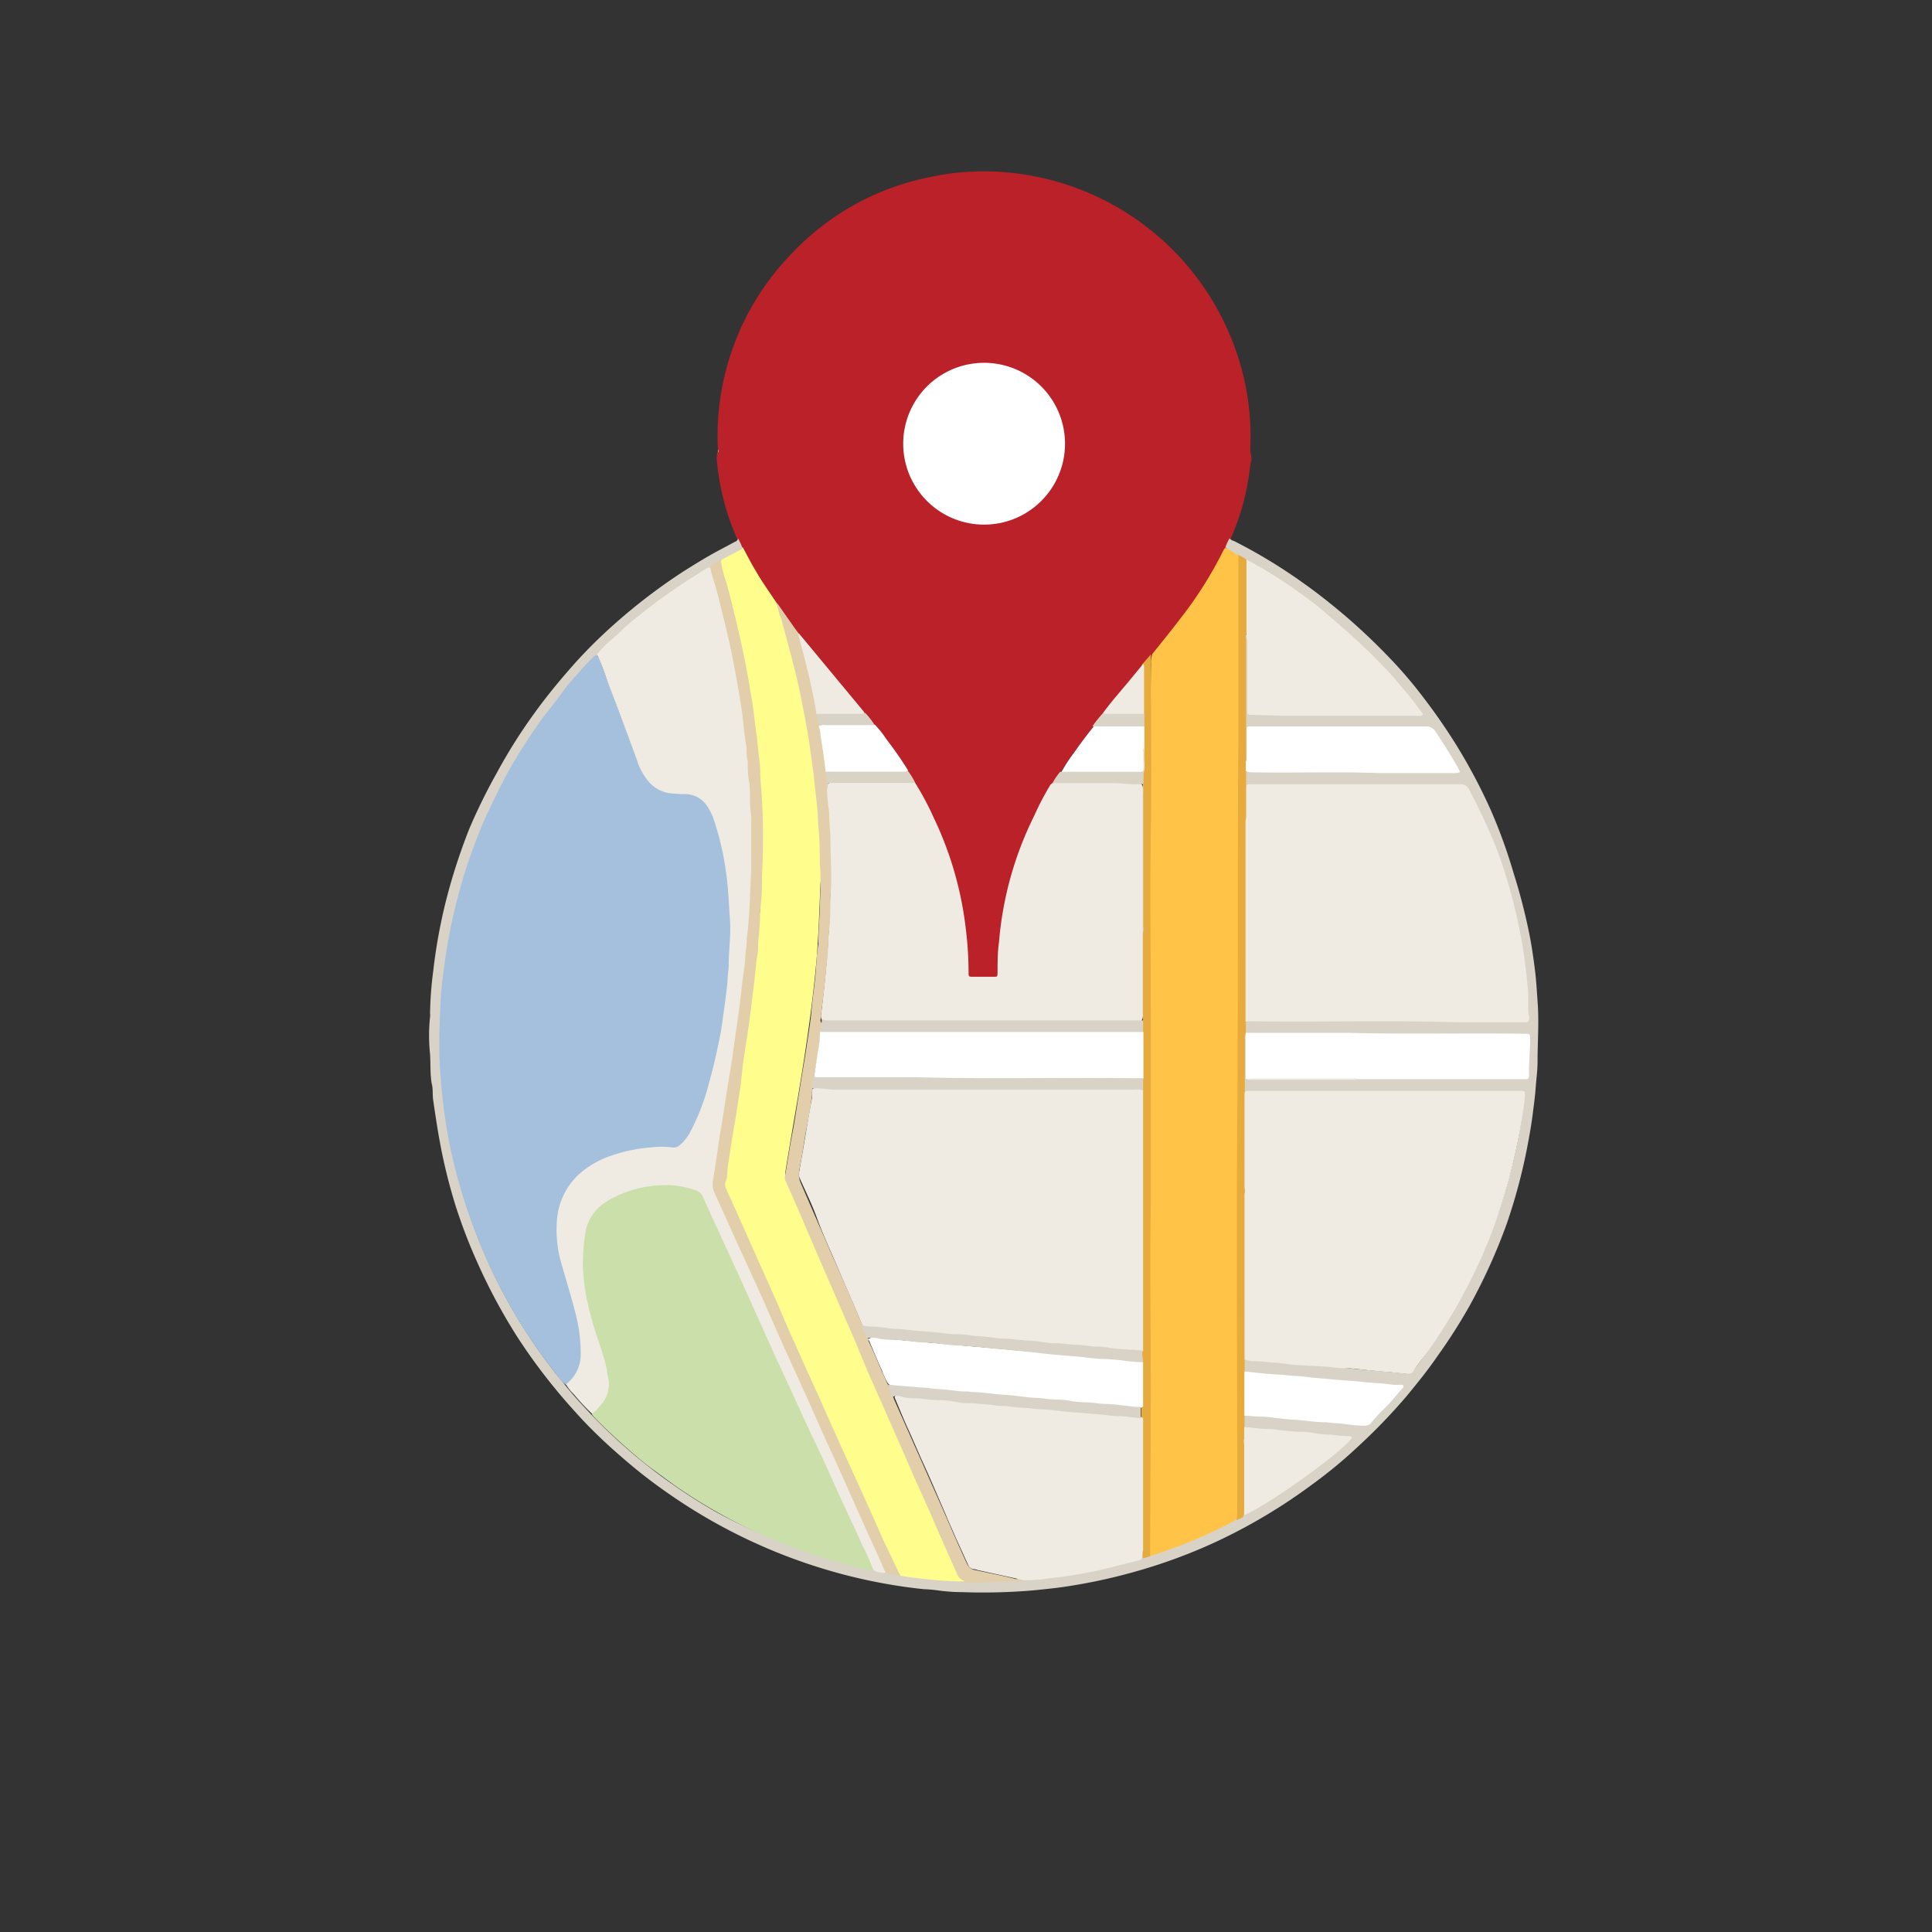 <svg id="レイヤー_1" data-name="レイヤー 1" xmlns="http://www.w3.org/2000/svg" viewBox="0 0 120 120"><rect x="0" y="0" width="120" height="120" fill="#333333" stroke="none"/><defs><style>.cls-1{fill:#bb2128;}.cls-2{fill:#aaa387;}.cls-3{fill:#ffc447;}.cls-4{fill:#efebe2;}.cls-5{fill:#fffe8d;}.cls-6{fill:#d9d3c7;}.cls-7{fill:#fff;}.cls-8{fill:#e3ceab;}.cls-9{fill:#e7ab3d;}.cls-10{fill:#d9d3c6;}.cls-11{fill:#d9d2c6;}.cls-12{fill:#dad4c8;}.cls-13{fill:#e7aa3d;}.cls-14{fill:#a5c0dd;}.cls-15{fill:#cbdfab;}</style></defs><title>access</title><path class="cls-1" d="M44.59,27.92a16.26,16.26,0,0,1,4.67-12.26A16.06,16.06,0,0,1,57.76,11a15.78,15.78,0,0,1,5.08-.26A16.59,16.59,0,0,1,77.45,24.43a15.83,15.83,0,0,1,.21,3.3v.39a.9.9,0,0,1,0,.7,15,15,0,0,1-1.22,4.64c-.1.2-.18.42-.28.62a32.14,32.14,0,0,1-4.53,6.55c-.17.24-.38.45-.57.67-.82,1-1.69,2-2.48,3-.25.28-.47.58-.71.87-.69.91-1.37,1.82-2,2.79a8.94,8.94,0,0,0-.51.84,22.77,22.77,0,0,0-3.16,9.29,18,18,0,0,0-.08,2.08c0,.47-.1.55-.56.56h-1c-.45,0-.52-.06-.52-.51a21.71,21.71,0,0,0-.33-3.6A22.1,22.1,0,0,0,57,49.12c-.08-.13-.16-.26-.23-.39a8.94,8.94,0,0,0-.51-.84,32.84,32.84,0,0,0-2-2.81c-.18-.27-.4-.51-.59-.77-1.35-1.66-2.77-3.26-4.1-4.92-.47-.62-1-1.22-1.41-1.86a24.45,24.45,0,0,1-2.1-3.47c-.12-.22-.19-.46-.31-.67a15.52,15.52,0,0,1-1.21-4.63,2.22,2.22,0,0,1,0-.63h0A.2.2,0,0,0,44.59,27.92Z"/><path class="cls-2" d="M44.59,27.92a.13.13,0,0,1,0,.2Z"/><path class="cls-3" d="M71.58,40.61c.59-.74,1.18-1.46,1.75-2.21A24.36,24.36,0,0,0,76,34.16l.08-.12a1.06,1.06,0,0,1,.92.55,3,3,0,0,1,0,.52c0,3.2,0,6.39,0,9.59-.14,7.73,0,15.45-.08,23.18-.11,8.6,0,17.2-.06,25.79a2.15,2.15,0,0,1,0,.67.62.62,0,0,1-.32.3,29.24,29.24,0,0,1-4.73,2c-.15,0-.33.19-.45-.07a2.13,2.13,0,0,1,0-.56c0-6.71-.07-13.42,0-20.13.09-7.71,0-15.42.07-23.12.06-3.84,0-7.68.06-11.52A1.43,1.43,0,0,1,71.58,40.61Z"/><path class="cls-4" d="M56.85,48.64A17.42,17.42,0,0,1,58,50.8a21.7,21.7,0,0,1,2,7,22,22,0,0,1,.16,2.57c0,.3,0,.3.31.3h1.24c.24,0,.24,0,.25-.25,0-.64,0-1.27.09-1.91a21.57,21.57,0,0,1,2.19-7.85,17.73,17.73,0,0,1,1-1.91.54.54,0,0,1,.44-.18c1.67,0,3.34,0,5,.07.21,0,.3.1.31.3s0,.28,0,.42c0,2.88,0,5.75,0,8.63,0,1.68,0,3.36,0,5a.65.65,0,0,1-.09.41,1.18,1.18,0,0,1-.69.1H51.45a.6.6,0,0,1-.39-.14A.47.47,0,0,1,51,63c.17-1.41.32-2.83.42-4.24,0-.55.1-1.1.09-1.65,0-.93.11-1.85.08-2.78-.05-1.64-.09-3.29-.27-4.92a1.28,1.28,0,0,1,0-.39c0-.31.16-.44.46-.44h4.71A.54.54,0,0,1,56.85,48.64Z"/><path class="cls-5" d="M46.14,34c.26.48.52,1,.79,1.44.4.7.87,1.35,1.3,2a16.45,16.45,0,0,1,.88,2.82,52.89,52.89,0,0,1,1.53,8c.17,1.48.29,3,.32,4.46,0,.72.08,1.45,0,2.18-.07,1.59-.11,3.18-.25,4.78-.3,3.36-.84,6.68-1.41,10-.17,1-.34,2-.5,3a1.4,1.4,0,0,0,.09.78c1.46,3.34,2.9,6.68,4.35,10l3.77,8.63c.8,1.84,1.61,3.68,2.45,5.5a.66.66,0,0,0,.42.44c.07,0,.15,0,.14.12s-.09.1-.16.11-.23,0-.35,0A24.66,24.66,0,0,1,56.24,98a1.18,1.18,0,0,1-.3-.1,1.5,1.5,0,0,1-.42-.68q-2-4.29-3.88-8.6-1.59-3.54-3.17-7.08c-1.09-2.43-2.18-4.86-3.29-7.29A2.23,2.23,0,0,1,45,73c.42-2.71.88-5.41,1.28-8.11.31-2.11.57-4.21.77-6.33a68.46,68.46,0,0,0,.25-7.84c0-1.29-.12-2.58-.25-3.87q-.24-2.51-.69-5a58.27,58.27,0,0,0-1.44-6.11,2.25,2.25,0,0,1-.18-.92A2.64,2.64,0,0,1,46.14,34Z"/><path class="cls-6" d="M55.92,97.87a28.32,28.32,0,0,0,3.67.36A11.4,11.4,0,0,0,61,98.17c.83,0,1.65-.06,2.48-.09a31.93,31.93,0,0,0,4.36-.58c.81-.16,1.61-.37,2.4-.57.32-.09.56-.19.55-.57a.19.19,0,0,1,.07-.12c.05,0,.1,0,.1.05,0,.31.19.38.46.36a30.43,30.43,0,0,0,5.21-2.16.27.27,0,0,0,.08-.07.93.93,0,0,0,.39-.88c0-1.22,0-2.44,0-3.66,0-.19,0-.38.1-.54.24,0,.16.25.16.39,0,1.23,0,2.46,0,3.7,0,.15-.08.37.08.45s.29-.1.43-.18a34.5,34.5,0,0,0,5.79-4.18.44.44,0,0,0,.15-.19c-.61-.09-1.2-.13-1.79-.18l-3.68-.33a5.29,5.29,0,0,1-.8-.08c-.11,0-.24,0-.32-.13a.89.89,0,0,1,0-.68c.34-.19.69,0,1,0,1.95.18,3.9.32,5.85.53A1.13,1.13,0,0,0,85.27,88c.38-.49.86-.89,1.26-1.38a3.38,3.38,0,0,0,.36-.45c-.6-.08-1.17-.13-1.74-.17-1.19-.09-2.36-.21-3.54-.32l-3.72-.32a1.08,1.08,0,0,1-.63-.18.83.83,0,0,1,0-.69,1.56,1.56,0,0,1,.93,0l4.52.4,4.39.4a.82.82,0,0,0,.84-.35A36.55,36.55,0,0,0,91,80.1,33.73,33.73,0,0,0,94.58,69l.06-.56c.07-.45,0-.5-.42-.5-1.14,0-2.28,0-3.42,0-4.21-.14-8.43,0-12.64-.06-.11,0-.22,0-.32,0-.27,0-.38.1-.37.37v5.36a1,1,0,0,1,0,.41c0,.07-.07.18-.17.06a.87.87,0,0,1-.07-.45v-9c0-.18,0-.39.16-.5.15.13.13.31.13.48,0,.6,0,1.19,0,1.78a.83.83,0,0,0,.06.44.39.39,0,0,0,.32.1c2.17,0,4.33,0,6.49,0h9.79c.66,0,.66,0,.67-.65s.1-1,.07-1.48,0-.46-.46-.47H90c-1.63,0-3.26,0-4.89,0-2.45-.09-4.89,0-7.33-.06a.49.49,0,0,1-.49-.81.62.62,0,0,1,.47-.11c4,0,7.89,0,11.84,0l4.65,0c.56,0,.55,0,.53-.55a31.46,31.46,0,0,0-1.43-8.38,31.81,31.81,0,0,0-2.09-5.19.76.76,0,0,0-.8-.47H78.1c-.55,0-.56,0-.56.55s0,.89,0,1.33c0,.13.06.33-.19.33a.58.58,0,0,1-.09-.34V48.23a.68.68,0,0,1,.08-.34c.1-.09.22-.06.33-.06.55,0,1.11,0,1.66,0,3.54,0,7.09.1,10.64.07.59,0,.59,0,.29-.53s-.72-1.18-1.1-1.76a.75.75,0,0,0-.69-.39H78c-.38,0-.41,0-.42.44s0,.86,0,1.3c0,.13,0,.31-.19.32a.74.74,0,0,1-.09-.48v-6.9a.81.81,0,0,1,.09-.48c.12-.08.14,0,.16.1a1.44,1.44,0,0,1,0,.42v3.87c0,.4,0,.41.42.43,3.24.11,6.48,0,9.72.07h.22c.08,0,.18,0,.23,0s-.05-.17-.1-.25a25.38,25.38,0,0,0-1.93-2.33,34,34,0,0,0-8.64-6.83,1.89,1.89,0,0,1-.51-.38L76.11,34a2.85,2.85,0,0,1,.26-.56.57.57,0,0,0,.27.16A32.84,32.84,0,0,1,81,36.25c.85.6,1.66,1.25,2.46,1.92a39.09,39.09,0,0,1,3.14,3,27.06,27.06,0,0,1,1.83,2.18c.67.87,1.3,1.78,1.89,2.71a34.65,34.65,0,0,1,2.33,4.38A32.63,32.63,0,0,1,94,54.19a36.49,36.49,0,0,1,1,3.87c.14.71.24,1.41.33,2.12s.12,1.3.17,2c.1,1.26,0,2.51,0,3.77,0,.51-.07,1-.11,1.54s-.1,1-.16,1.46c-.09.79-.23,1.57-.38,2.35A34.84,34.84,0,0,1,93.59,76a35.21,35.21,0,0,1-2.32,5.12,33.53,33.53,0,0,1-2,3.13c-.58.85-1.23,1.65-1.89,2.45a35.34,35.34,0,0,1-3,3.12,29.47,29.47,0,0,1-2.86,2.37,34.51,34.51,0,0,1-6,3.58,33.49,33.49,0,0,1-5.35,1.94,34.13,34.13,0,0,1-3.87.82c-.7.11-1.41.18-2.12.25a36.46,36.46,0,0,1-4.43.11,11,11,0,0,1-1.51-.11,7.53,7.53,0,0,0-.83-.07,33.3,33.3,0,0,1-5-.91,34.19,34.19,0,0,1-11-5.11,31.5,31.5,0,0,1-2.82-2.21,32.21,32.21,0,0,1-2.4-2.28c-.6-.65-1.19-1.31-1.75-2a35.1,35.1,0,0,1-2.34-3.21,35.5,35.5,0,0,1-2.44-4.55A33.31,33.31,0,0,1,28.3,74.9a33.79,33.79,0,0,1-1-4.08c-.15-.82-.27-1.64-.39-2.46-.06-.36,0-.73-.1-1.08-.1-.61-.06-1.22-.1-1.82a11,11,0,0,1,0-2.29,1,1,0,0,0,0-.24,23.28,23.28,0,0,1,.2-2.63,33.44,33.44,0,0,1,.92-4.85,36.82,36.82,0,0,1,1.33-4A35.61,35.61,0,0,1,30.86,48a33.11,33.11,0,0,1,2.36-3.74c.67-.93,1.39-1.81,2.13-2.66a29.08,29.08,0,0,1,2.18-2.26,35.78,35.78,0,0,1,5-3.9c.75-.47,1.51-.94,2.3-1.35l.84-.45a.24.24,0,0,0,.17-.2,3.69,3.69,0,0,1,.29.64l-1.36.71c-.18.25-.48.34-.7.54a18.33,18.33,0,0,0-2.38,1.5,32.06,32.06,0,0,0-4.66,4,34.07,34.07,0,0,0-8.61,15.18,36.09,36.09,0,0,0-.92,5.27,34.26,34.26,0,0,0-.1,5,31.77,31.77,0,0,0,1.23,7.49,34,34,0,0,0,2.27,5.84,33.1,33.1,0,0,0,4.22,6.44c.52.66,1.1,1.27,1.68,1.89a34.35,34.35,0,0,0,7.73,6A33.23,33.23,0,0,0,52.4,97a17.08,17.08,0,0,0,1.85.43,6.63,6.63,0,0,0,.75.15A2.47,2.47,0,0,1,55.92,97.87Z"/><path class="cls-7" d="M56.1,27.56a5,5,0,1,1,10.05,0,5,5,0,0,1-10.05,0Z"/><path class="cls-8" d="M63.54,98.15c-.06.08-.14.07-.22.07-1.12,0-2.24.11-3.36.07-.12,0-.26,0-.37-.06H60a.78.78,0,0,1-.58-.53c-.55-1.23-1.1-2.46-1.63-3.7-.4-.91-.82-1.81-1.22-2.73s-.87-2-1.31-3l-1.14-2.57c-.35-.8-.69-1.6-1-2.39l-.82-1.87-1.3-3c-.33-.77-.67-1.55-1-2.32-.41-1-.82-1.89-1.24-2.84a.43.43,0,0,1,0-.23c.17-1,.31-1.94.5-2.9.14-.77.25-1.54.38-2.32.08-.47.15-.94.23-1.41s.18-1.09.26-1.63.21-1.31.27-2,.17-1.43.24-2.15.07-1.31.19-2a.08.08,0,0,0,0-.07c0-.75.07-1.5.09-2.25s.09-1.8,0-2.7c0-.65,0-1.29-.06-1.93s-.06-1.27-.14-1.89-.15-1.46-.25-2.19-.19-1.42-.31-2.12-.3-1.6-.46-2.41c-.32-1.57-.77-3.11-1.18-4.65a4.48,4.48,0,0,1-.27-1L49.35,39l.29.39a44.28,44.28,0,0,1,1.17,5,5.37,5.37,0,0,1,.15.8c.18.93.32,1.87.41,2.81.14.36,0,.72,0,1.08s.06.91.13,1.36a.15.15,0,0,1,0,.07c0,.53.07,1,.08,1.57,0,1.2.11,2.4,0,3.59,0,.66,0,1.32-.07,2s-.06,1.28-.13,1.92c-.09.81-.15,1.63-.26,2.44-.06.46-.12.93-.16,1.39.18.28,0,.55,0,.82-.09.85-.21,1.69-.38,2.52-.1.28,0,.59-.14.87l0,.1a.76.76,0,0,0,0,.21c-.1,1-.31,1.9-.47,2.85-.1.62-.2,1.25-.32,1.87a1.38,1.38,0,0,0,.09.83l1.92,4.42q1,2.24,1.94,4.47c.11.26.25.52.34.79l0,.09a.35.35,0,0,0,.06.14c.41.87.75,1.77,1.17,2.64a7.25,7.25,0,0,1,.36.87q1.5,3.38,3,6.76c.51,1.16,1,2.31,1.54,3.47a.65.65,0,0,0,.51.38c.86.19,1.72.35,2.57.57C63.31,98,63.46,98,63.54,98.15Z"/><path class="cls-9" d="M71.44,96.65a1.91,1.91,0,0,1-.46.14,3.35,3.35,0,0,1,0-.54.49.49,0,0,1-.1-.37c0-2.59,0-5.19,0-7.78q0-.37,0-.75c0-.91,0-1.81,0-2.72q0-.37,0-.75c0-1.06-.06-2.11,0-3.17a4.51,4.51,0,0,0,0-.52c0-4.14,0-8.27,0-12.4,0-.28,0-.55,0-.82q0-1.39,0-2.79c0-.27-.07-.55.11-.8V58a1,1,0,0,0,0-.38c0-2.86,0-5.71,0-8.57,0-.84,0-1.68-.06-2.53q0-.67,0-1.35v-.8c0-.89,0-1.78,0-2.68,0-.14,0-.27,0-.41l.55-.63c0,3.7.06,7.4,0,11.11s0,7.72,0,11.59,0,7.71,0,11.56c-.07,3.63,0,7.26,0,10.89S71.44,93,71.44,96.65Z"/><path class="cls-7" d="M51.28,47.93c-.08-.77-.2-1.53-.32-2.29a1.35,1.35,0,0,0-.11-.52c.09-.18.26-.18.42-.18H54a.69.69,0,0,1,.37.1,6.52,6.52,0,0,1,.69.88,22.93,22.93,0,0,1,1.34,1.93c-.08.28-.32.2-.5.2-1.15,0-2.3,0-3.45,0-.25,0-.49,0-.74,0A.51.51,0,0,1,51.28,47.93Z"/><path class="cls-7" d="M71.08,45.12v1.34a8.06,8.06,0,0,0,0,1c0,.61,0,.61-.63.61h-4c-.18,0-.38,0-.53-.11a10.19,10.19,0,0,1,.76-1.17c.4-.56.8-1.12,1.24-1.65a.71.71,0,0,1,.43-.11h2.41A.51.51,0,0,1,71.08,45.12Z"/><path class="cls-4" d="M50.71,44.34c-.09-.65-.23-1.29-.37-1.92-.22-1-.46-1.91-.72-2.86,0-.08-.06-.15,0-.22l4,4.82.08.12c0,.19-.21.17-.34.17H51.08A.6.6,0,0,1,50.71,44.34Z"/><path class="cls-10" d="M65.85,47.94h4.84c.33,0,.33,0,.33-.33v-.85a.45.45,0,0,1,0-.3c.05.85,0,1.69,0,2.54,0,2.85,0,5.7,0,8.55A.72.72,0,0,1,71,58c0-1.29,0-2.58,0-3.87V48.7c-.72.06-1.41-.08-2.11-.06-1,0-2.07,0-3.1,0a1,1,0,0,0-.45.06A3.86,3.86,0,0,1,65.85,47.94Z"/><path class="cls-4" d="M71,41.24a.22.22,0,0,1,.06.19c0,1,0,1.94,0,2.91a.36.36,0,0,1-.26.11c-.67,0-1.33,0-2,0-.12,0-.27,0-.28-.18.5-.68,1.06-1.31,1.59-1.95Z"/><path class="cls-10" d="M51.28,47.93h4.83c.09,0,.19,0,.25-.09a4.32,4.32,0,0,1,.49.79H51.76c-.28,0-.37-.06-.35.35a.18.18,0,0,1-.07-.15A4,4,0,0,0,51.28,47.93Z"/><path class="cls-11" d="M50.71,44.34h2.77c.09,0,.19,0,.26-.06a4.83,4.83,0,0,1,.59.76H51.26a.65.65,0,0,0-.41.07A2.62,2.62,0,0,0,50.71,44.34Z"/><path class="cls-12" d="M68.54,44.26c.08.12.21.08.32.08h2.22v.78H67.85A7,7,0,0,1,68.54,44.26Z"/><path class="cls-13" d="M77.28,89.32a.73.73,0,0,0,0,.41v4c0,.5,0,.5-.5.69a1,1,0,0,0,.07-.52c0-8.26-.06-16.52,0-24.78.07-7.81,0-15.63.07-23.44,0-3.73,0-7.47,0-11.2a2.12,2.12,0,0,1,.49.27.82.82,0,0,1,.12.51V38.9a.61.61,0,0,1-.13.5.52.52,0,0,0,0,.3c0,2.49,0,5,0,7.46a.68.68,0,0,0,0,.14.5.5,0,0,1,0,.57c0,1.06,0,2.11,0,3.17a.66.66,0,0,1,.1.47V63a.71.71,0,0,1-.12.51v.7h0c-.09.09-.06.2-.06.3v9.44a1.48,1.48,0,0,0,0,.21.66.66,0,0,1,.1.47V84a.74.74,0,0,1-.11.5v.71a.44.44,0,0,1,.1.33c0,.68,0,1.37,0,2.06a.53.53,0,0,1-.11.36v.7A.56.56,0,0,1,77.28,89.32Z"/><path class="cls-6" d="M71,63.38v.78a.74.74,0,0,1-.54.11c-1.27,0-2.54,0-3.8,0-5.05-.15-10.1,0-15.14-.07a.92.92,0,0,1-.61-.1,2.67,2.67,0,0,0,.13-.79,1.52,1.52,0,0,0,.52.07Z"/><path class="cls-8" d="M55.92,97.87a4.76,4.76,0,0,1-1-.21c-.13-.06-.17-.19-.23-.3-.86-1.86-1.69-3.73-2.53-5.59L49.12,85c-.87-1.92-1.72-3.84-2.58-5.76q-1.12-2.51-2.26-5a1.78,1.78,0,0,1-.12-1c.5-3.38,1.09-6.73,1.55-10.11.22-1.59.42-3.18.54-4.79.09-1.24.16-2.48.22-3.72s.08-2.47,0-3.7a59.62,59.62,0,0,0-.86-8.43,63.06,63.06,0,0,0-1.55-6.66c-.05-.17-.15-.35,0-.54a1.77,1.77,0,0,1,.71-.5,7.55,7.55,0,0,0,.35,1.4c.4,1.47.76,3,1.07,4.46.21,1,.37,2,.54,3,.11.61.14,1.23.24,1.84s.1,1.09.19,1.64a7.72,7.72,0,0,1,.06.83c0,.52.07,1,.1,1.55.1,1.69.09,3.38,0,5.06a11.66,11.66,0,0,1-.11,2,1.38,1.38,0,0,0,0,.29c0,.56-.07,1.11-.12,1.67,0,.34,0,.68-.09,1-.07.59-.11,1.18-.19,1.77s-.11.93-.17,1.39-.14,1.06-.22,1.6-.18,1.13-.26,1.69L46,67.44c-.09.56-.17,1.13-.26,1.69s-.21,1.24-.31,1.87-.17,1.1-.25,1.66c0,.23,0,.47-.1.69a.61.61,0,0,0,0,.44c.41.9.81,1.8,1.21,2.69.47,1.06.94,2.12,1.42,3.18.34.77.7,1.54,1,2.31l1.34,3c.26.58.53,1.15.79,1.73.47,1.06.94,2.12,1.42,3.18l1.12,2.46c.5,1.1,1,2.21,1.48,3.31Z"/><path class="cls-14" d="M35.13,86a1.89,1.89,0,0,1-.52-.57,32.32,32.32,0,0,1-2.79-4.08,33.67,33.67,0,0,1-2.08-4.27,35.46,35.46,0,0,1-1.55-4.81c-.23-.94-.41-1.89-.55-2.85s-.22-1.83-.29-2.75c-.11-1.4-.06-2.8,0-4.19a19.1,19.1,0,0,1,.18-2c.11-.93.26-1.85.44-2.76s.43-1.92.7-2.86c.32-1.12.72-2.21,1.14-3.29.19-.47.4-.93.62-1.38.41-.87.83-1.73,1.31-2.57s1.16-1.9,1.81-2.81c.46-.65,1-1.27,1.44-1.9a9.86,9.86,0,0,1,.84-1A15.23,15.23,0,0,1,37,40.67c.17.07.22.24.28.39.77,2.06,1.56,4.11,2.3,6.18A4.83,4.83,0,0,0,40,48a2.24,2.24,0,0,0,2.08,1.21h.14a2,2,0,0,1,2.18,1.52,12.51,12.51,0,0,1,.55,1.9,28.77,28.77,0,0,1,.47,3.84,27,27,0,0,1,0,3.37A34.5,34.5,0,0,1,44,67.75a14.75,14.75,0,0,1-1,2.55,3.39,3.39,0,0,1-.46.66,1.23,1.23,0,0,1-1,.38,7.58,7.58,0,0,0-5.55,1.79,4.21,4.21,0,0,0-1.29,3,10.67,10.67,0,0,0,.66,3.66A20,20,0,0,1,36.09,83,4.82,4.82,0,0,1,36,84.9a1.93,1.93,0,0,1-.6,1A.36.36,0,0,1,35.13,86Z"/><path class="cls-4" d="M77.3,84.47c0-.11,0-.21,0-.32,0-3.26,0-6.51,0-9.77a2.62,2.62,0,0,1,0-.28c.09-.11,0-.25,0-.37v-5.5c0-.1,0-.19,0-.29s.06-.19.19-.18h.25c4,0,8.08,0,12.12,0,1.52,0,3,0,4.57,0,.27,0,.29,0,.28.28a7.53,7.53,0,0,1-.08.83,40.62,40.62,0,0,1-.9,4.36c-.29,1.06-.63,2.1-1,3.13a32.79,32.79,0,0,1-1.35,3.09,35.37,35.37,0,0,1-2.59,4.35c-.33.46-.7.91-1,1.37a.34.34,0,0,1-.3.15c-.42,0-.84-.07-1.26-.1s-.86-.08-1.29-.12l-1.07-.11-.21,0c-.53,0-1.05-.09-1.57-.12L81,84.81a10.74,10.74,0,0,1-1.26-.12,7,7,0,0,0-.8-.06,8.3,8.3,0,0,0-1.11-.09C77.63,84.55,77.47,84.47,77.3,84.47Z"/><path class="cls-4" d="M77.36,63.46c0-.42,0-.83,0-1.24q0-5.41,0-10.83c0-.12,0-.23,0-.35s.05-.22.05-.34c0-.57,0-1.15,0-1.73,0-.24,0-.25.26-.26h13a.57.57,0,0,1,.59.36A36.76,36.76,0,0,1,93,52.82a33.3,33.3,0,0,1,1.24,4.25c.19.85.35,1.71.46,2.58.09.67.16,1.34.22,2,0,.37,0,.74,0,1.12a2.5,2.5,0,0,0,.06.38c0,.26,0,.35-.29.35h-.91c-1,0-2,0-3.07,0-4.38-.14-8.76,0-13.14-.07Z"/><path class="cls-15" d="M54.24,97.51A3.77,3.77,0,0,1,53,97.28c-1-.27-2-.54-3-.89s-1.86-.71-2.78-1.11c-.62-.27-1.22-.58-1.82-.89a33.38,33.38,0,0,1-3.57-2.18l-1.36-1c-.45-.33-.88-.7-1.3-1.06-.76-.66-1.5-1.34-2.21-2.07a2.2,2.2,0,0,1-.2-.23.44.44,0,0,1,.19-.29,2.24,2.24,0,0,0,.65-2.44c-.18-.68-.39-1.35-.61-2A17.25,17.25,0,0,1,36.21,80a10.26,10.26,0,0,1,.06-3.54,2.7,2.7,0,0,1,1.26-1.84,6.57,6.57,0,0,1,5.6-.85,1,1,0,0,1,.63.56c.57,1.28,1.16,2.55,1.75,3.81l1.8,3.95q1.09,2.36,2.17,4.74c.7,1.54,1.41,3.07,2.12,4.61.85,1.83,1.67,3.68,2.53,5.51C54.21,97.14,54.34,97.31,54.24,97.51Z"/><path class="cls-4" d="M54.24,97.51A12,12,0,0,0,53.57,96c-.44-1-.92-2-1.38-3s-1-2.26-1.55-3.39S49.55,87.25,49,86.07s-1-2.16-1.48-3.23L46,79.45l-1.62-3.52c-.24-.53-.49-1.06-.72-1.6a.73.73,0,0,0-.48-.41,5.28,5.28,0,0,0-2.08-.3,6.89,6.89,0,0,0-3.41,1,2.8,2.8,0,0,0-1.36,2.15,14.55,14.55,0,0,0-.13,1.74,13,13,0,0,0,.24,2.16,24.23,24.23,0,0,0,.78,2.77,14.93,14.93,0,0,1,.48,1.65c0,.25.09.5.12.76a2,2,0,0,1-.6,1.52,2.09,2.09,0,0,1-.45.44,14.08,14.08,0,0,1-1.12-1.2,3,3,0,0,1-.5-.63,2.31,2.31,0,0,0,.92-1.92,9.93,9.93,0,0,0-.31-2.43c-.25-1-.58-2.06-.87-3.08a7.49,7.49,0,0,1-.3-2.74,4.32,4.32,0,0,1,1.3-2.81A5.73,5.73,0,0,1,38,71.77a9.55,9.55,0,0,1,2.43-.5,5.38,5.38,0,0,1,1.33,0,.58.58,0,0,0,.48-.16,2.68,2.68,0,0,0,.6-.74,13.8,13.8,0,0,0,1.17-3c.3-1.06.54-2.13.75-3.21.1-.55.16-1.11.24-1.66s.14-1.05.19-1.57c0-.31.06-.63.07-.94,0-1,.15-1.9.08-2.85s-.1-2.05-.26-3.07a17.77,17.77,0,0,0-.77-3.24,3.59,3.59,0,0,0-.4-.78,1.65,1.65,0,0,0-1.37-.73,7.4,7.4,0,0,1-1-.06,2.12,2.12,0,0,1-1.32-.8,3.93,3.93,0,0,1-.65-1.21q-.85-2.34-1.74-4.67c-.24-.65-.45-1.31-.75-1.94a8,8,0,0,1,1.1-1.08c.11-.09.21-.19.31-.29a12.34,12.34,0,0,1,1.16-1,31.64,31.64,0,0,1,2.73-2c.46-.32.94-.61,1.41-.91a.45.45,0,0,1,.33-.1c.09.52.29,1,.42,1.52.31,1.2.6,2.41.87,3.62.2,1,.37,1.92.53,2.89.1.57.19,1.15.24,1.73s.13,1,.19,1.46c0,.26,0,.51.07.77,0,.45,0,.91.1,1.36.08.69,0,1.39.12,2.07a1.31,1.31,0,0,1,0,.28c0,.86,0,1.72,0,2.57s-.06,1.64-.09,2.46-.09,1.52-.18,2.27c0,.41-.08.82-.1,1.23s-.12,1-.18,1.49-.1.93-.16,1.39-.17,1.23-.26,1.84-.15,1.11-.23,1.66l-.24,1.45c-.09.56-.17,1.11-.26,1.66s-.16,1-.24,1.46-.16,1.13-.25,1.69c-.06.38-.11.76-.18,1.14a1.36,1.36,0,0,0,.09.82c.67,1.46,1.31,2.93,2,4.4.37.83.76,1.66,1.13,2.5s.88,2,1.33,3c.25.56.52,1.13.77,1.69.5,1.1,1,2.21,1.48,3.31l1.11,2.43c.47,1.06.94,2.12,1.42,3.18.24.55.49,1.09.74,1.63s.43,1,.65,1.45A1.15,1.15,0,0,1,54.24,97.51Z"/><path class="cls-4" d="M71,88.07v7.86c0,.11,0,.21,0,.32s-.06.25-.06.37a.26.26,0,0,1-.22.3l-2.07.52c-.82.21-1.65.34-2.47.47-.47.08-1,.1-1.42.18a9,9,0,0,1-1.16.06l-2.87-.63a1.05,1.05,0,0,0-.24-.06.42.42,0,0,1-.38-.31l-.73-1.6c-.22-.52-.45-1-.67-1.55-.47-1.07-.92-2.15-1.41-3.21-.31-.69-.6-1.38-.91-2.06s-.55-1.29-.83-1.94c.1-.26.33-.17.51-.16.6,0,1.19.11,1.79.16,1.25.1,2.5.22,3.75.33l4.31.38,3.64.33A3.29,3.29,0,0,1,71,88.07Z"/><path class="cls-4" d="M77.42,39.4V34.75a29.28,29.28,0,0,1,3.11,1.93c.45.32.91.65,1.35,1l1.16,1a39.42,39.42,0,0,1,3,2.83c.43.43.8.91,1.2,1.37s.62.76.91,1.16a3.43,3.43,0,0,1,.24.33c-.07.13-.18.09-.26.09-2.8,0-5.6,0-8.39,0l-1.93-.06c-.33,0-.33,0-.34-.33,0-1.41,0-2.82,0-4.23C77.44,39.65,77.43,39.52,77.42,39.4Z"/><path class="cls-7" d="M77.37,67V64.15h0c2.11,0,4.23,0,6.34,0,3.65.1,7.31,0,11,.06.33,0,.32,0,.33.33,0,.76-.09,1.52-.07,2.28,0,.15-.06.22-.21.21H84.35A.83.83,0,0,0,84,67H77.75C77.62,67,77.49,67.05,77.37,67Z"/><path class="cls-7" d="M77.38,47.87V47.3c.08-.1.05-.22.05-.34V45.38c0-.25,0-.26.27-.26H88.55a.69.69,0,0,1,.63.34c.48.73.94,1.46,1.37,2.21a2.55,2.55,0,0,1,.13.29,1.24,1.24,0,0,1-.46.06c-1.51,0-3,0-4.51,0-2.66-.1-5.31,0-8-.05A.53.53,0,0,1,77.38,47.87Z"/><path class="cls-7" d="M77.29,87.93c0-.92,0-1.83,0-2.75.65.07,1.3.15,2,.19.38,0,.77.08,1.15.09s.79.08,1.19.12l.87.07c.65.08,1.31.09,2,.17s1.31.08,2,.19a4.52,4.52,0,0,0,.52,0c.06,0,.13,0,.15.07s0,.1-.06.14c-.37.43-.72.87-1.12,1.26s-.56.57-.81.88a.51.51,0,0,1-.43.19c-.52,0-1-.07-1.54-.14-.29,0-.58-.05-.87-.07-.68,0-1.35-.13-2-.16s-1.25-.15-1.88-.19C78,88,77.63,87.94,77.29,87.93Z"/><path class="cls-4" d="M77.28,89.32v-.69l1.18.12c.3,0,.61,0,.91.07l1.22.11c.36,0,.72,0,1.08.1a8.59,8.59,0,0,0,1,.08,7.87,7.87,0,0,0,1.08.09.32.32,0,0,1,.23.08c-.4.75-5.08,4.13-6.7,4.83Z"/><path class="cls-4" d="M77.37,67h6.57c.14,0,.29,0,.41.07H77.66C77.56,67.05,77.44,67.09,77.37,67Z"/><path class="cls-4" d="M71,67.75c0,.63,0,1.25,0,1.87,0,3.63,0,7.25,0,10.88,0,1.13,0,2.27,0,3.41a.59.59,0,0,1-.47.08l-6.23-.55-5.89-.54c-1.44-.13-2.89-.27-4.34-.37a.94.94,0,0,1-.49-.18c-.25-.6-.51-1.21-.77-1.81l-1.07-2.48c-.35-.8-.71-1.6-1-2.41s-.72-1.68-1.09-2.52a.71.71,0,0,1,0-.41c.16-.92.32-1.84.47-2.75.1-.59.2-1.18.31-1.76a3.44,3.44,0,0,0,0-.45s0-.11.07-.14h0a1,1,0,0,1,.78-.1,8.71,8.71,0,0,0,1,0h18.1C70.57,67.57,70.84,67.5,71,67.75Z"/><path class="cls-7" d="M50.93,64.1h.56c4.73,0,9.45,0,14.17,0,1.79,0,3.57,0,5.36,0V67a.62.62,0,0,1-.47.11c-4.26,0-8.53,0-12.79,0-2.17,0-4.34,0-6.51,0a2.79,2.79,0,0,1-.5,0c-.16,0-.26-.12-.18-.3.09-.54.17-1.08.25-1.63A6.27,6.27,0,0,0,50.93,64.1Z"/><path class="cls-7" d="M71,84.61c0,.92,0,1.83,0,2.75a.36.36,0,0,1-.33.08c-1.37-.14-2.75-.24-4.13-.37L63,86.76l-4.42-.4c-.94-.08-1.89-.18-2.84-.24a.92.92,0,0,1-.56-.16,3.38,3.38,0,0,1-.38-.79c-.29-.63-.55-1.27-.82-1.9a.21.21,0,0,1-.06-.08v0a.56.56,0,0,1,.5-.11c1.68.18,3.36.31,5,.46,1.46.13,2.92.25,4.38.39,1.71.15,3.42.28,5.12.46.55,0,1.1.08,1.65.15A.65.65,0,0,1,71,84.61Z"/><path class="cls-6" d="M50.56,66.7c0,.11,0,.21.17.21H51c2,0,4,0,6,0,4.53.12,9.06,0,13.58.06H71v.77a.88.88,0,0,0-.48-.06H51.93c-.5,0-1-.12-1.5-.07A5.66,5.66,0,0,1,50.56,66.7Z"/><path class="cls-6" d="M71,84.61a11.51,11.51,0,0,1-1.43-.13l-.87-.07c-.68,0-1.35-.12-2-.17S65,84.11,64.25,84c-.52-.05-1-.09-1.57-.15s-1.26-.11-1.88-.18l-1.16-.1c-.65,0-1.3-.12-2-.18-.3,0-.6,0-.91-.07l-1.11-.1c-.39,0-.77,0-1.15-.11a3.32,3.32,0,0,0-.63,0,3.76,3.76,0,0,0-.36-.79c.5.1,1,.06,1.5.15s.81.06,1.22.11.69.07,1,.1.89.05,1.33.12a6.69,6.69,0,0,0,.9.07c.39,0,.77.06,1.15.11a9.85,9.85,0,0,1,1.08.1,6,6,0,0,0,.94.07l1.15.11a7.75,7.75,0,0,1,1.08.11,4.31,4.31,0,0,0,.8.06c.41,0,.82.09,1.23.1a9.46,9.46,0,0,1,1.07.11c.32,0,.63,0,1,.08.65.09,1.32.11,2,.16Z"/><path class="cls-6" d="M55.15,86c.67.08,1.35.11,2,.18.38,0,.77.08,1.15.1s.79.07,1.19.12.58,0,.87.06c.67,0,1.35.14,2,.17s1.25.15,1.88.19c.35,0,.7.06,1,.09s.89,0,1.32.12a7.93,7.93,0,0,0,.84.07c.4,0,.79.08,1.19.1.64,0,1.28.12,1.91.18a2.11,2.11,0,0,0,.35,0v.71l-1.19-.13c-.31,0-.62,0-.94-.07l-1.18-.1c-.64-.06-1.28-.08-1.92-.18a7.74,7.74,0,0,0-.83-.07c-.41,0-.82-.09-1.23-.1a10,10,0,0,1-1.07-.11c-.29,0-.58,0-.87-.07l-1.19-.1c-.38,0-.77,0-1.15-.11a6.69,6.69,0,0,0-.9-.08c-.41,0-.82-.06-1.22-.1s-.72,0-1.08-.1a.89.89,0,0,0-.68,0Z"/><path class="cls-6" d="M50.43,67.62a.21.21,0,0,1-.07.14A.13.13,0,0,1,50.43,67.62Z"/><path class="cls-6" d="M53.89,83.19l.06.08Z"/></svg>